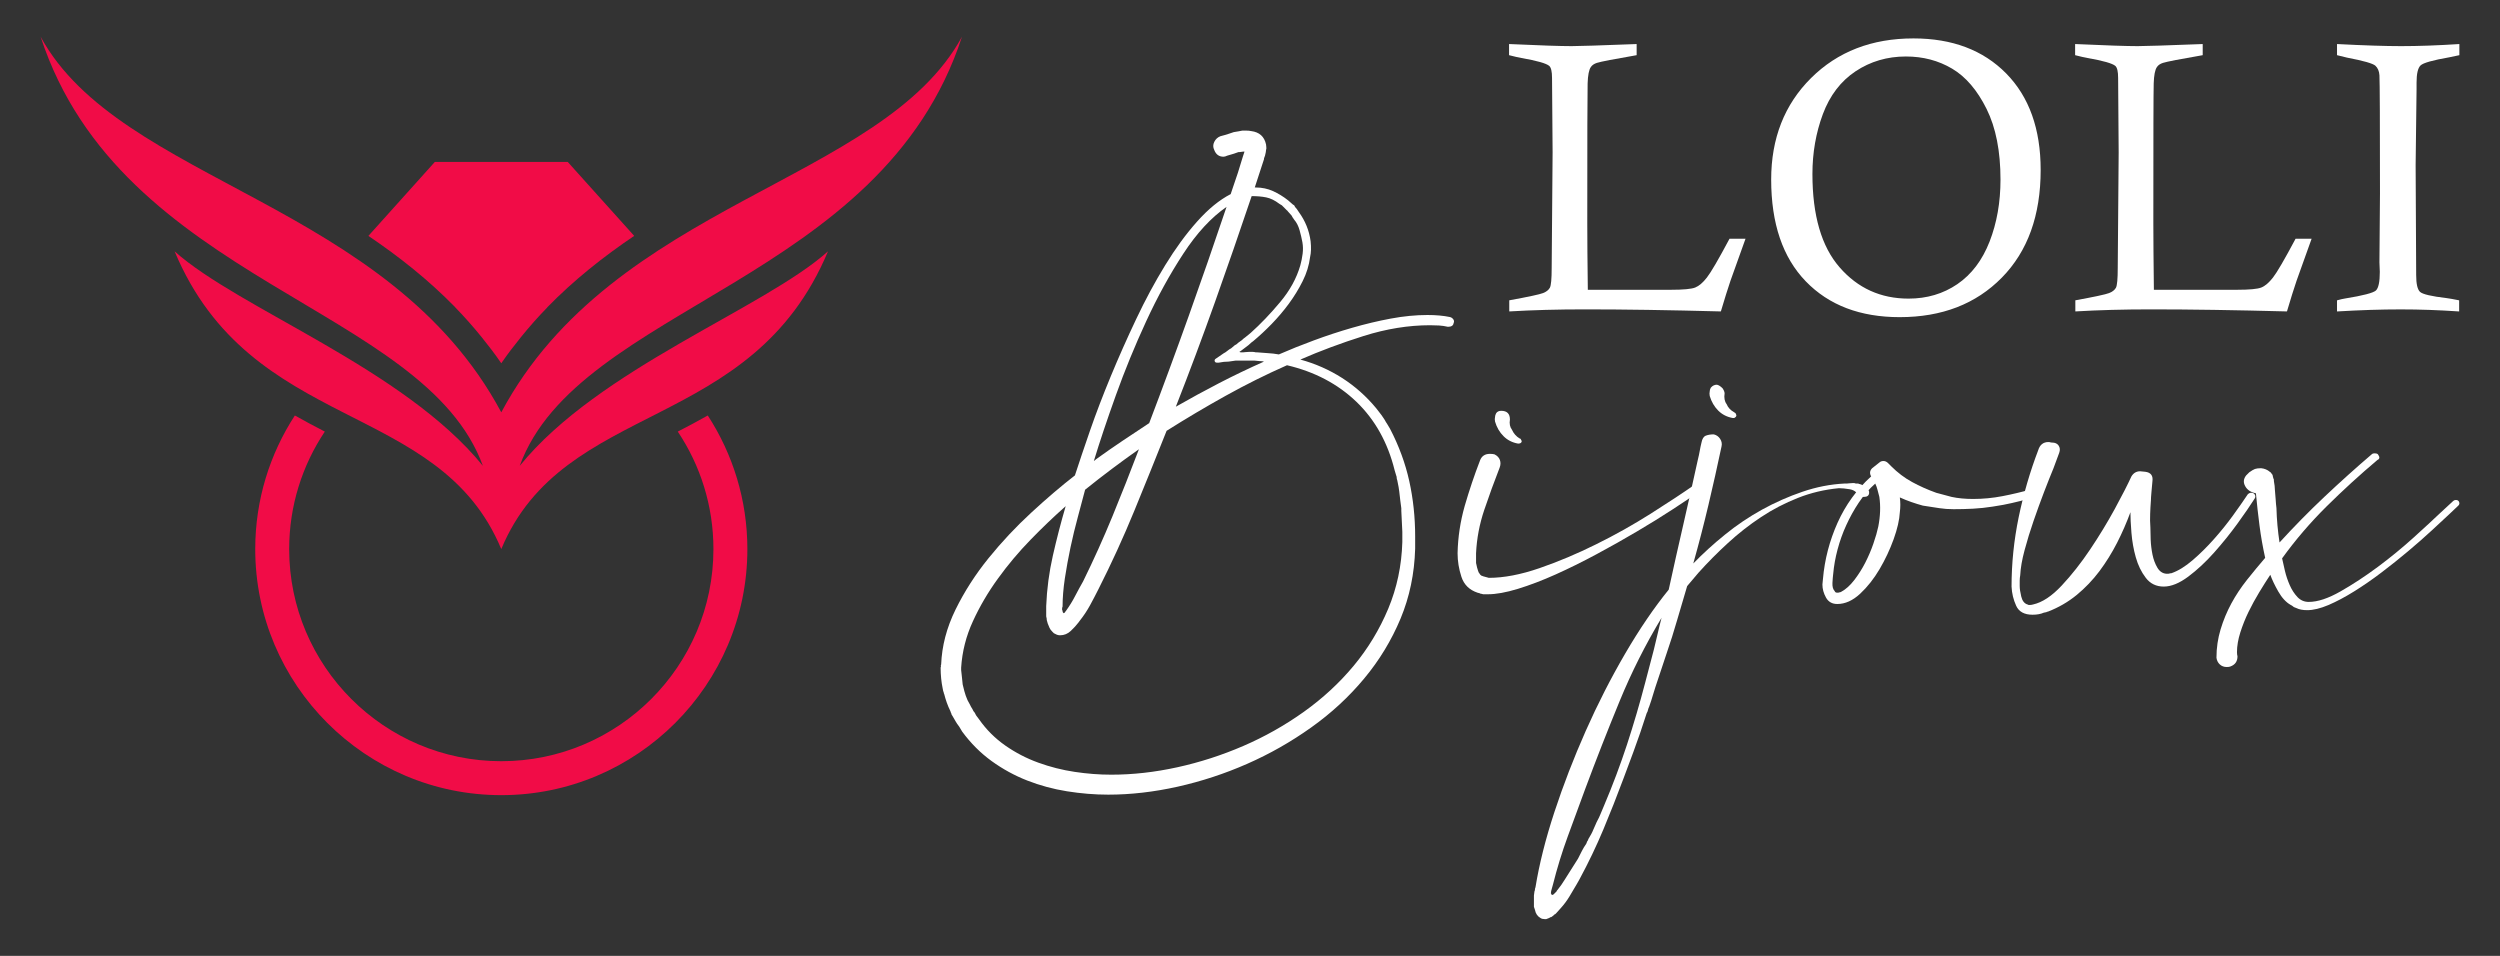 <?xml version="1.0" encoding="utf-8"?>
<!-- Generator: Adobe Illustrator 16.0.0, SVG Export Plug-In . SVG Version: 6.00 Build 0)  -->
<!DOCTYPE svg PUBLIC "-//W3C//DTD SVG 1.1//EN" "http://www.w3.org/Graphics/SVG/1.1/DTD/svg11.dtd">
<svg version="1.1" id="Calque_1" xmlns="http://www.w3.org/2000/svg" xmlns:xlink="http://www.w3.org/1999/xlink" x="0px" y="0px"
	 width="170px" height="65px" viewBox="0 0 170 65" enable-background="new 0 0 170 65" xml:space="preserve">
<rect x="0" y="0" width="170" height="65" fill="#333333" stroke="none"/>
<g>
	<g>
		<g>
			<path fill="#FFFFFF" d="M102.616,3.752V2.995c2.093,0.096,3.51,0.142,4.254,0.142c0.461,0,1.934-0.046,4.422-0.142v0.757
				c-1.539,0.266-2.44,0.439-2.705,0.524c-0.188,0.062-0.324,0.154-0.41,0.284c-0.127,0.179-0.201,0.55-0.218,1.114
				c-0.017,0.563-0.024,3.725-0.024,9.482c0,1.136,0.012,2.651,0.037,4.549h5.652c0.846,0,1.396-0.052,1.65-0.154
				c0.258-0.102,0.523-0.328,0.795-0.679c0.275-0.35,0.787-1.229,1.539-2.64h1.088l-1.023,2.857c-0.18,0.53-0.398,1.226-0.654,2.088
				c-3.533-0.094-6.609-0.14-9.23-0.14c-1.853,0-3.572,0.046-5.159,0.14v-0.756c1.302-0.237,2.066-0.402,2.296-0.492
				c0.229-0.091,0.385-0.213,0.465-0.366c0.082-0.154,0.123-0.601,0.123-1.345l0.063-7.856l-0.039-5.062
				c0-0.435-0.063-0.708-0.191-0.819c-0.195-0.17-0.828-0.35-1.896-0.539C103.261,3.911,102.983,3.846,102.616,3.752z"/>
			<path fill="#FFFFFF" d="M120.44,12.21c0-2.802,0.904-5.104,2.709-6.9c1.809-1.798,4.129-2.698,6.967-2.698
				c2.639,0,4.74,0.795,6.305,2.383c1.563,1.59,2.344,3.775,2.344,6.562c0,3.093-0.881,5.534-2.641,7.323
				c-1.76,1.791-4.074,2.686-6.945,2.686c-2.689,0-4.818-0.813-6.387-2.436S120.44,15.199,120.44,12.21z M123.245,11.831
				c0,2.821,0.617,4.94,1.854,6.354c1.232,1.414,2.795,2.121,4.682,2.121c1.248,0,2.355-0.327,3.32-0.985
				c0.965-0.66,1.695-1.623,2.191-2.894c0.494-1.268,0.742-2.672,0.742-4.212c0-1.932-0.314-3.535-0.947-4.809
				s-1.414-2.188-2.344-2.738c-0.932-0.552-1.979-0.827-3.141-0.827c-1.273,0-2.414,0.337-3.422,1.006
				c-1.008,0.672-1.75,1.642-2.225,2.913C123.483,9.029,123.245,10.387,123.245,11.831z"/>
			<path fill="#FFFFFF" d="M141.108,3.752V2.995c2.094,0.096,3.512,0.142,4.254,0.142c0.463,0,1.936-0.046,4.422-0.142v0.757
				c-1.539,0.266-2.439,0.439-2.703,0.524c-0.189,0.062-0.326,0.154-0.41,0.284c-0.129,0.179-0.201,0.55-0.219,1.114
				c-0.018,0.563-0.025,3.725-0.025,9.482c0,1.136,0.014,2.651,0.037,4.549h5.65c0.848,0,1.398-0.052,1.654-0.154
				c0.258-0.102,0.521-0.328,0.795-0.679c0.273-0.35,0.787-1.229,1.537-2.64h1.09l-1.023,2.857c-0.182,0.53-0.398,1.226-0.654,2.088
				c-3.535-0.094-6.611-0.14-9.232-0.14c-1.852,0-3.57,0.046-5.158,0.14v-0.756c1.301-0.237,2.064-0.402,2.295-0.492
				c0.23-0.091,0.385-0.213,0.467-0.366c0.08-0.154,0.121-0.601,0.121-1.345l0.063-7.856l-0.037-5.062
				c0-0.435-0.064-0.708-0.191-0.819c-0.197-0.17-0.83-0.35-1.898-0.539C141.753,3.911,141.476,3.846,141.108,3.752z"/>
			<path fill="#FFFFFF" d="M167.237,2.995v0.757c-0.301,0.069-0.523,0.116-0.668,0.141c-1.135,0.198-1.793,0.383-1.973,0.558
				s-0.27,0.565-0.27,1.172v0.45l-0.063,5.15l0.037,7.484c0,0.598,0.088,0.978,0.262,1.14c0.178,0.163,0.775,0.303,1.801,0.423
				c0.197,0.025,0.484,0.077,0.859,0.153v0.756c-1.377-0.094-2.701-0.14-3.973-0.14c-1.316,0-2.76,0.046-4.332,0.14v-0.756
				c0.248-0.068,0.436-0.111,0.564-0.128c1.213-0.196,1.908-0.379,2.084-0.544c0.174-0.167,0.262-0.587,0.262-1.263l-0.025-0.642
				l0.037-4.701c0-4.836-0.012-7.51-0.037-8.023c-0.018-0.28-0.109-0.499-0.275-0.652c-0.166-0.154-0.811-0.337-1.932-0.552
				c-0.154-0.033-0.379-0.089-0.678-0.166V2.995c1.857,0.096,3.307,0.142,4.352,0.142C164.435,3.137,165.755,3.091,167.237,2.995z"
				/>
		</g>
		<g>
			<path fill="#FFFFFF" d="M87.9,13.894c0.022,0.023,0.04,0.035,0.053,0.035c0.011,0,0.028,0.012,0.052,0.034
				c0.023,0.07,0.082,0.152,0.174,0.245l0.14,0.208c0.44,0.604,0.708,1.268,0.802,1.985c0.046,0.42,0.035,0.78-0.035,1.081
				c-0.07,0.558-0.238,1.104-0.506,1.637c-0.267,0.536-0.58,1.046-0.939,1.534c-0.36,0.488-0.75,0.946-1.168,1.377
				s-0.836,0.817-1.254,1.167l-0.14,0.104c-0.116,0.116-0.232,0.215-0.349,0.294c-0.116,0.083-0.232,0.171-0.349,0.264l-0.104,0.069
				c0.023,0.022,0.07,0.033,0.141,0.033c0.092,0,0.18-0.003,0.261-0.017c0.081-0.012,0.168-0.017,0.261-0.017
				c0.07,0,0.146,0,0.227,0c0.08,0,0.157,0.012,0.227,0.033h0.105c0.254,0.025,0.498,0.043,0.73,0.055
				c0.232,0.011,0.477,0.04,0.732,0.086c0.743-0.325,1.539-0.645,2.387-0.957c0.848-0.314,1.713-0.6,2.596-0.854
				c0.883-0.254,1.76-0.465,2.631-0.627s1.701-0.243,2.49-0.243c0.582,0,1.092,0.046,1.533,0.139
				c0.093,0.022,0.169,0.076,0.227,0.155c0.059,0.083,0.064,0.17,0.018,0.263c-0.023,0.162-0.151,0.245-0.383,0.245
				c-0.209-0.048-0.413-0.076-0.609-0.089c-0.197-0.01-0.4-0.017-0.61-0.017c-1.464,0-2.968,0.244-4.512,0.73
				c-1.545,0.488-2.979,1.024-4.304,1.604c1.021,0.279,1.969,0.698,2.84,1.254c0.871,0.558,1.643,1.244,2.316,2.057l0.35,0.453
				c0.046,0.069,0.098,0.146,0.156,0.227s0.109,0.168,0.156,0.262c0.023,0.022,0.035,0.04,0.035,0.051
				c0,0.012,0.012,0.03,0.035,0.053l0.209,0.35c0.604,1.159,1.039,2.346,1.307,3.553c0.267,1.208,0.401,2.463,0.401,3.763v0.837
				c-0.048,1.694-0.378,3.281-0.993,4.756c-0.616,1.475-1.441,2.834-2.475,4.075c-1.033,1.243-2.235,2.354-3.605,3.328
				c-1.371,0.977-2.822,1.801-4.355,2.474c-1.533,0.675-3.107,1.189-4.722,1.551c-1.614,0.36-3.188,0.542-4.722,0.542
				c-0.928,0-1.863-0.078-2.805-0.229c-0.94-0.151-1.84-0.395-2.7-0.731c-0.86-0.336-1.667-0.778-2.422-1.323
				c-0.755-0.546-1.423-1.215-2.003-2.004l-0.105-0.175c-0.022-0.046-0.04-0.075-0.052-0.088c-0.012-0.011-0.03-0.04-0.052-0.085
				c-0.093-0.116-0.169-0.228-0.227-0.331c-0.059-0.105-0.122-0.216-0.192-0.332l-0.104-0.174c0-0.048-0.012-0.082-0.035-0.104
				l-0.035-0.105c-0.093-0.186-0.174-0.378-0.244-0.575c-0.069-0.197-0.127-0.389-0.174-0.575c-0.022-0.046-0.034-0.082-0.034-0.104
				c0-0.024-0.012-0.058-0.036-0.105l-0.034-0.173c-0.093-0.442-0.141-0.919-0.141-1.43c0.024-0.047,0.03-0.08,0.019-0.104
				c-0.013-0.023-0.006-0.06,0.017-0.105c0.048-1.254,0.372-2.497,0.976-3.729c0.604-1.23,1.353-2.396,2.248-3.501
				c0.894-1.103,1.864-2.137,2.909-3.099c1.047-0.966,2.033-1.807,2.962-2.527c0.279-0.86,0.622-1.874,1.028-3.049
				c0.406-1.173,0.877-2.404,1.411-3.693c0.534-1.29,1.109-2.585,1.726-3.885c0.615-1.302,1.271-2.52,1.969-3.659
				c0.696-1.139,1.422-2.131,2.177-2.978c0.755-0.849,1.516-1.47,2.282-1.865l0.104-0.313c0.14-0.395,0.267-0.771,0.384-1.133
				c0.115-0.359,0.232-0.736,0.348-1.132l0.104-0.314c-0.069,0-0.14,0.005-0.208,0.018c-0.07,0.013-0.141,0.018-0.21,0.018
				c-0.046,0.023-0.146,0.058-0.296,0.105c-0.15,0.047-0.309,0.093-0.471,0.139c-0.093,0.046-0.174,0.069-0.244,0.069
				c-0.302,0-0.511-0.15-0.627-0.452c-0.094-0.187-0.094-0.371,0-0.559c0.093-0.186,0.232-0.313,0.418-0.383
				c0.186-0.046,0.366-0.1,0.541-0.156c0.174-0.057,0.295-0.099,0.365-0.122c0.116-0.022,0.221-0.041,0.313-0.052
				c0.093-0.012,0.186-0.03,0.278-0.053h0.209c0.162,0,0.291,0.012,0.384,0.034c0.558,0.07,0.894,0.372,1.011,0.907
				c0,0.046,0.005,0.104,0.018,0.173c0.012,0.07,0.006,0.139-0.018,0.21c0,0.069-0.023,0.196-0.07,0.383
				c-0.023,0.069-0.04,0.116-0.053,0.14c-0.012,0.021-0.017,0.058-0.017,0.104l-0.069,0.21c-0.094,0.278-0.187,0.563-0.279,0.854
				c-0.094,0.291-0.186,0.574-0.278,0.854h0.069c0.418,0,0.807,0.083,1.168,0.243c0.359,0.164,0.701,0.372,1.027,0.629L87.9,13.894z
				 M94.835,31.978c-0.466-1.882-1.33-3.434-2.596-4.653c-1.268-1.217-2.84-2.047-4.723-2.489c-1.416,0.626-2.805,1.318-4.163,2.073
				c-1.359,0.755-2.7,1.55-4.024,2.386c-0.721,1.813-1.452,3.625-2.195,5.436c-0.743,1.812-1.557,3.589-2.439,5.332
				c-0.186,0.37-0.377,0.736-0.574,1.098c-0.197,0.36-0.424,0.702-0.68,1.026l-0.104,0.141c-0.141,0.186-0.314,0.378-0.523,0.574
				c-0.209,0.197-0.453,0.297-0.732,0.297c-0.115,0-0.231-0.035-0.348-0.105l-0.07-0.034l-0.104-0.105
				c-0.094-0.093-0.157-0.181-0.191-0.26c-0.035-0.082-0.076-0.181-0.123-0.297l-0.068-0.244v-0.07l-0.036-0.173v-0.697
				c0.046-1.162,0.198-2.307,0.453-3.432c0.256-1.128,0.546-2.248,0.872-3.363c-0.791,0.697-1.586,1.459-2.388,2.283
				c-0.802,0.825-1.539,1.701-2.211,2.63c-0.676,0.93-1.244,1.898-1.708,2.91c-0.465,1.009-0.731,2.06-0.801,3.152v0.174
				c0.022,0.163,0.041,0.319,0.052,0.472c0.012,0.149,0.028,0.317,0.052,0.505l0.035,0.14c0.046,0.208,0.105,0.418,0.175,0.627
				c0.069,0.208,0.162,0.405,0.279,0.592l0.069,0.14c0.023,0.046,0.041,0.075,0.052,0.088c0.012,0.011,0.03,0.04,0.053,0.086
				l0.069,0.14c0.046,0.046,0.081,0.094,0.105,0.14c0.023,0.046,0.046,0.094,0.07,0.138c0.023,0.023,0.04,0.048,0.052,0.072
				c0.011,0.022,0.028,0.045,0.052,0.068l0.104,0.14c0.488,0.696,1.08,1.289,1.777,1.777c0.697,0.488,1.446,0.876,2.247,1.166
				c0.802,0.291,1.627,0.501,2.475,0.628c0.848,0.128,1.678,0.191,2.49,0.191c1.465,0,2.963-0.168,4.496-0.505
				s3.024-0.819,4.477-1.446c1.451-0.626,2.822-1.399,4.111-2.316c1.289-0.919,2.422-1.964,3.397-3.136
				c0.976-1.174,1.76-2.47,2.353-3.885c0.592-1.419,0.91-2.927,0.957-4.53v-0.696l-0.069-1.43v-0.174l-0.069-0.522
				c-0.023-0.209-0.047-0.411-0.07-0.61c-0.023-0.196-0.058-0.401-0.104-0.609l-0.035-0.174c-0.023-0.047-0.035-0.1-0.035-0.157
				s-0.012-0.109-0.035-0.156L94.835,31.978z M72.222,41.453c0.022,0.048,0.035,0.089,0.035,0.123c0,0.035,0.022,0.076,0.068,0.123
				l0.07-0.036c0.023-0.022,0.046-0.059,0.07-0.104l0.033-0.035c0.232-0.325,0.437-0.656,0.61-0.994
				c0.175-0.336,0.354-0.666,0.54-0.991c0.721-1.466,1.388-2.945,2.004-4.444c0.615-1.499,1.213-3.014,1.795-4.546
				c-0.627,0.44-1.244,0.888-1.848,1.342c-0.604,0.453-1.207,0.923-1.812,1.41c-0.14,0.535-0.302,1.146-0.487,1.83
				c-0.188,0.685-0.354,1.382-0.506,2.09c-0.15,0.709-0.278,1.412-0.384,2.108c-0.104,0.696-0.155,1.335-0.155,1.916
				c-0.024,0.048-0.035,0.104-0.035,0.176V41.453z M74.381,31.35c0.023-0.023,0.048-0.04,0.07-0.051
				c0.022-0.012,0.058-0.041,0.104-0.088c0.58-0.418,1.172-0.831,1.777-1.236c0.604-0.407,1.207-0.808,1.813-1.203
				c0.928-2.438,1.828-4.878,2.699-7.318c0.871-2.438,1.725-4.9,2.561-7.386c-1.045,0.721-2.027,1.785-2.943,3.188
				c-0.919,1.405-1.76,2.938-2.526,4.601c-0.767,1.66-1.452,3.333-2.056,5.017C75.276,28.558,74.776,30.049,74.381,31.35z
				 M87.935,14.836c-0.023-0.023-0.057-0.082-0.104-0.175l-0.279-0.314c0-0.021-0.012-0.034-0.035-0.034l-0.278-0.279l-0.069-0.07
				c-0.047-0.022-0.076-0.04-0.088-0.052c-0.012-0.011-0.04-0.028-0.086-0.053c-0.303-0.231-0.599-0.376-0.889-0.435
				c-0.291-0.059-0.622-0.088-0.994-0.088c-0.813,2.417-1.643,4.814-2.49,7.194c-0.849,2.383-1.737,4.758-2.666,7.127
				c0.977-0.559,1.957-1.092,2.944-1.604c0.987-0.51,2.003-0.998,3.049-1.463c-0.069-0.023-0.163-0.034-0.278-0.034l-0.384-0.036
				h-1.255l-0.487,0.07c-0.116,0-0.227,0.006-0.331,0.017c-0.104,0.014-0.215,0.029-0.331,0.053h-0.14
				c-0.069,0-0.115-0.028-0.139-0.086c-0.023-0.059-0.012-0.11,0.035-0.158c0.092-0.069,0.186-0.133,0.278-0.19
				c0.093-0.059,0.187-0.123,0.278-0.192c0.093-0.046,0.18-0.104,0.262-0.174c0.08-0.069,0.168-0.127,0.262-0.176l0.244-0.207
				c0.068-0.023,0.15-0.081,0.243-0.175l0.244-0.175c0.093-0.091,0.162-0.149,0.209-0.174l0.384-0.313
				c0.673-0.603,1.341-1.3,2.002-2.092c0.663-0.788,1.121-1.623,1.377-2.508c0.07-0.255,0.122-0.517,0.156-0.784
				c0.035-0.267,0.029-0.528-0.016-0.784c-0.048-0.254-0.111-0.528-0.192-0.818c-0.082-0.29-0.204-0.528-0.366-0.714L87.935,14.836z
				"/>
			<path fill="#FFFFFF" d="M100.653,31.281c0.115-0.279,0.336-0.419,0.662-0.419c0.139,0,0.243,0.013,0.313,0.034
				c0.186,0.093,0.308,0.222,0.366,0.385c0.057,0.162,0.052,0.337-0.019,0.521c-0.372,0.953-0.72,1.91-1.046,2.875
				c-0.325,0.965-0.51,1.945-0.557,2.944v0.662l0.07,0.313c0.021,0.069,0.045,0.146,0.069,0.227c0.022,0.08,0.058,0.145,0.104,0.191
				c0.023,0.047,0.046,0.075,0.069,0.087c0.022,0.013,0.046,0.029,0.069,0.053c0.023,0,0.059,0.012,0.105,0.035l0.383,0.104
				c1.021,0,2.172-0.22,3.45-0.661c1.276-0.442,2.562-0.981,3.849-1.622c1.291-0.637,2.52-1.329,3.695-2.071
				c1.17-0.744,2.178-1.404,3.012-1.986c0.023-0.022,0.072-0.034,0.141-0.034c0.139,0,0.232,0.063,0.279,0.19
				c0.045,0.128,0.012,0.227-0.105,0.297c-0.488,0.349-1.098,0.761-1.83,1.236c-0.73,0.478-1.537,0.977-2.422,1.499
				c-0.881,0.521-1.799,1.039-2.752,1.55c-0.951,0.511-1.881,0.97-2.787,1.377c-0.905,0.405-1.76,0.731-2.561,0.976
				s-1.48,0.366-2.038,0.366h-0.313l-0.141-0.035c-0.047,0-0.08-0.013-0.104-0.035l-0.139-0.035
				c-0.559-0.187-0.924-0.545-1.099-1.081c-0.175-0.533-0.261-1.067-0.261-1.602c0.022-1.092,0.186-2.166,0.486-3.223
				C99.909,33.342,100.257,32.304,100.653,31.281z M101.663,28.667c-0.023-0.116-0.023-0.22,0-0.313c0-0.07,0.023-0.151,0.07-0.244
				c0.068-0.116,0.186-0.175,0.348-0.175c0.396,0,0.594,0.198,0.594,0.593c-0.048,0.278,0,0.512,0.139,0.696
				c0.115,0.256,0.289,0.452,0.522,0.592c0.046,0,0.081,0.035,0.104,0.105c0.024,0.023,0.036,0.06,0.036,0.104
				c-0.024,0.095-0.105,0.14-0.244,0.14c-0.396-0.069-0.727-0.237-0.993-0.506C101.972,29.394,101.778,29.063,101.663,28.667z"/>
			<path fill="#FFFFFF" d="M125.565,32.883c0.045,0,0.109-0.005,0.189-0.018c0.082-0.011,0.17-0.018,0.264-0.018
				c0.092,0,0.148,0.013,0.174,0.035h0.174c0.023,0.022,0.059,0.036,0.105,0.036l0.104,0.034c0.186,0.094,0.326,0.186,0.418,0.277
				c0.023,0.024,0.035,0.042,0.035,0.055c0,0.011,0.012,0.028,0.033,0.051c0,0.023,0.006,0.04,0.02,0.053
				c0.012,0.013,0.018,0.029,0.018,0.053v0.104c-0.021,0.162-0.139,0.243-0.35,0.243h-0.209c-0.115-0.045-0.174-0.081-0.174-0.104
				c-0.115-0.232-0.313-0.371-0.594-0.417c-0.277-0.047-0.521-0.07-0.73-0.07c-0.977,0.092-1.904,0.313-2.787,0.662
				c-0.883,0.349-1.721,0.783-2.508,1.306c-0.791,0.523-1.541,1.11-2.248,1.761c-0.709,0.649-1.377,1.323-2.004,2.02l-0.768,0.906
				c-0.23,0.767-0.457,1.534-0.678,2.3c-0.221,0.768-0.459,1.521-0.715,2.265l-0.766,2.3c-0.047,0.162-0.092,0.313-0.141,0.453
				c-0.047,0.14-0.092,0.289-0.139,0.454l-0.141,0.417c-0.045,0.092-0.074,0.174-0.086,0.242c-0.012,0.071-0.041,0.14-0.086,0.211
				c-0.141,0.441-0.286,0.882-0.437,1.324c-0.151,0.44-0.308,0.883-0.471,1.322l-0.663,1.778c-0.441,1.186-0.899,2.347-1.375,3.484
				c-0.477,1.138-1.016,2.266-1.619,3.38l-0.176,0.314c-0.162,0.278-0.331,0.562-0.506,0.854c-0.173,0.288-0.377,0.562-0.609,0.817
				l-0.314,0.349c-0.044,0.046-0.08,0.069-0.104,0.069l-0.069,0.07l-0.14,0.104h-0.035c-0.068,0.046-0.173,0.093-0.313,0.14h-0.105
				c-0.115,0-0.208-0.023-0.278-0.07c-0.208-0.117-0.337-0.302-0.384-0.557l-0.07-0.21v-0.767l0.036-0.279
				c0.023-0.046,0.034-0.093,0.034-0.138c0-0.048,0.013-0.094,0.035-0.14c0.256-1.58,0.686-3.287,1.289-5.123
				c0.604-1.835,1.313-3.671,2.125-5.505c0.814-1.835,1.708-3.587,2.683-5.261c0.976-1.672,1.966-3.125,2.964-4.354
				c0.324-1.487,0.654-2.963,0.992-4.427c0.336-1.462,0.666-2.938,0.992-4.425c0.047-0.186,0.088-0.377,0.123-0.574
				s0.074-0.389,0.121-0.575c0.047-0.255,0.145-0.412,0.297-0.47c0.15-0.059,0.33-0.087,0.539-0.087
				c0.188,0.046,0.332,0.149,0.436,0.313c0.105,0.163,0.133,0.338,0.088,0.522c-0.279,1.325-0.576,2.647-0.889,3.973
				c-0.314,1.323-0.656,2.648-1.029,3.972c0.652-0.672,1.371-1.329,2.162-1.967c0.789-0.642,1.625-1.202,2.508-1.692
				c0.883-0.487,1.799-0.893,2.752-1.218c0.953-0.326,1.904-0.511,2.857-0.559H125.565z M105.529,60.407
				c-0.046,0.142-0.069,0.257-0.069,0.35l0.035,0.034c0,0.024,0.013,0.048,0.034,0.071c0.024,0,0.042-0.006,0.054-0.018
				s0.029-0.017,0.052-0.017l0.173-0.175c0,0.021,0.025-0.012,0.07-0.104l0.035-0.035c0.093-0.117,0.181-0.232,0.262-0.349
				c0.08-0.116,0.157-0.233,0.227-0.348l0.904-1.43c0.096-0.186,0.182-0.359,0.263-0.521c0.083-0.163,0.181-0.326,0.296-0.489
				l0.07-0.174c0.047-0.046,0.069-0.093,0.069-0.139c0.069-0.116,0.134-0.227,0.192-0.33c0.059-0.106,0.111-0.217,0.156-0.332
				l0.139-0.313c0.047-0.117,0.1-0.228,0.156-0.332c0.059-0.104,0.112-0.216,0.158-0.331l0.278-0.662
				c0.581-1.371,1.097-2.747,1.552-4.129c0.451-1.383,0.864-2.782,1.234-4.199l0.594-2.266c0.092-0.37,0.18-0.736,0.262-1.097
				s0.168-0.714,0.262-1.063c-1.092,1.813-2.045,3.704-2.857,5.679c-0.813,1.976-1.592,3.962-2.335,5.959
				c-0.394,1.069-0.788,2.143-1.185,3.224c-0.396,1.08-0.732,2.177-1.012,3.292L105.529,60.407z M116.261,26.926
				c-0.021-0.116-0.021-0.221,0-0.314c0-0.07,0.023-0.15,0.07-0.243c0.115-0.141,0.256-0.209,0.418-0.209
				c0.117,0.022,0.244,0.104,0.385,0.242c0.092,0.14,0.139,0.257,0.139,0.35c-0.047,0.302,0,0.546,0.139,0.731
				c0.092,0.231,0.268,0.418,0.521,0.558c0.025,0.022,0.041,0.034,0.053,0.034c0.014,0,0.031,0.024,0.055,0.071
				c0.021,0.045,0.033,0.092,0.033,0.139c-0.023,0.023-0.033,0.041-0.033,0.053s-0.023,0.029-0.07,0.052
				c0,0.022-0.025,0.035-0.07,0.035h-0.068c-0.396-0.069-0.727-0.238-0.994-0.505S116.378,27.32,116.261,26.926z"/>
			<path fill="#FFFFFF" d="M127.237,32.396c-0.115-0.209-0.094-0.395,0.07-0.558l0.488-0.385c0.068-0.067,0.162-0.104,0.277-0.104
				c0.117,0,0.221,0.047,0.314,0.14l0.209,0.21c0.439,0.44,0.916,0.801,1.43,1.08c0.508,0.278,1.055,0.521,1.637,0.73
				c0.021,0,0.045,0.007,0.068,0.019c0.023,0.011,0.047,0.018,0.07,0.018l0.906,0.243c0.441,0.095,0.93,0.14,1.463,0.14
				c0.674,0,1.342-0.063,2.004-0.192c0.662-0.127,1.318-0.284,1.969-0.469c0.184,0,0.289,0.068,0.314,0.208
				c0.068,0.141,0.01,0.256-0.176,0.349l-0.383,0.104c-0.326,0.094-0.691,0.187-1.098,0.279c-0.406,0.092-0.771,0.162-1.098,0.208
				l-0.211,0.035c-0.441,0.069-0.881,0.116-1.322,0.14s-0.883,0.034-1.324,0.034c-0.35,0-0.668-0.023-0.959-0.069
				c-0.289-0.047-0.666-0.104-1.131-0.174c-0.256-0.071-0.518-0.15-0.785-0.244c-0.266-0.094-0.527-0.196-0.781-0.313
				c0.045,0.326,0.045,0.661,0,1.01c-0.027,0.511-0.166,1.121-0.42,1.829c-0.256,0.709-0.576,1.39-0.959,2.04
				c-0.383,0.648-0.822,1.206-1.322,1.672c-0.5,0.463-1.016,0.696-1.553,0.696c-0.348,0-0.604-0.145-0.766-0.435
				c-0.162-0.291-0.244-0.588-0.244-0.89l0.037-0.383c0.115-1.325,0.447-2.596,0.992-3.815
				C125.501,34.33,126.263,33.279,127.237,32.396z M127.796,33.789c-0.047-0.162-0.088-0.319-0.123-0.471
				c-0.037-0.15-0.088-0.297-0.156-0.436c-0.418,0.372-0.789,0.802-1.115,1.289s-0.609,1-0.852,1.533
				c-0.248,0.535-0.441,1.087-0.594,1.654c-0.152,0.57-0.25,1.122-0.297,1.656c-0.021,0.162-0.039,0.373-0.053,0.628
				c-0.012,0.255,0.041,0.439,0.156,0.557c0.023,0.07,0.082,0.104,0.174,0.104c0.094,0,0.152-0.013,0.176-0.034h0.033l0.07-0.034
				c0.303-0.164,0.594-0.426,0.871-0.785c0.279-0.36,0.529-0.755,0.75-1.184c0.219-0.431,0.406-0.866,0.557-1.308
				c0.152-0.441,0.262-0.824,0.33-1.149C127.864,35.091,127.886,34.416,127.796,33.789z"/>
			<path fill="#FFFFFF" d="M138.247,41.105c0.627-0.139,1.277-0.568,1.951-1.289c0.674-0.72,1.318-1.538,1.934-2.457
				c0.615-0.916,1.172-1.833,1.674-2.752c0.498-0.917,0.875-1.654,1.131-2.212c0.141-0.231,0.336-0.348,0.592-0.348
				c0.047,0,0.105,0.004,0.176,0.017c0.068,0.012,0.127,0.017,0.174,0.017c0.373,0.048,0.535,0.258,0.488,0.628
				c-0.023,0.232-0.049,0.483-0.068,0.749c-0.025,0.268-0.037,0.459-0.037,0.575c-0.023,0.302-0.041,0.604-0.051,0.906
				c-0.014,0.302-0.008,0.615,0.016,0.94c0,0.187,0.006,0.454,0.018,0.803c0.014,0.348,0.055,0.689,0.123,1.027
				c0.068,0.336,0.18,0.632,0.33,0.888s0.354,0.396,0.609,0.418h0.141c0.023,0,0.051-0.005,0.086-0.018
				c0.037-0.013,0.076-0.018,0.123-0.018c0.465-0.162,0.945-0.459,1.445-0.889c0.5-0.429,0.98-0.904,1.445-1.429
				c0.465-0.521,0.895-1.057,1.291-1.601c0.395-0.547,0.732-1.029,1.01-1.446c0.07-0.07,0.15-0.106,0.246-0.106
				c0.113,0,0.195,0.048,0.242,0.141c0.045,0.094,0.035,0.186-0.035,0.278c-0.279,0.441-0.662,0.999-1.15,1.673
				s-1.018,1.329-1.586,1.969c-0.568,0.639-1.154,1.184-1.758,1.637c-0.605,0.452-1.162,0.681-1.674,0.681
				c-0.51,0-0.918-0.198-1.219-0.594c-0.303-0.395-0.529-0.858-0.68-1.395c-0.152-0.533-0.248-1.09-0.297-1.672
				c-0.047-0.579-0.068-1.045-0.068-1.394c-0.256,0.697-0.557,1.39-0.906,2.075c-0.35,0.683-0.75,1.328-1.201,1.933
				c-0.455,0.604-0.971,1.144-1.551,1.621c-0.582,0.475-1.232,0.852-1.953,1.13c-0.045,0-0.082,0.012-0.104,0.036l-0.174,0.034
				c-0.211,0.095-0.465,0.14-0.768,0.14c-0.557,0-0.93-0.203-1.113-0.609c-0.186-0.406-0.293-0.842-0.314-1.306
				c0-1.58,0.162-3.154,0.486-4.723c0.326-1.569,0.768-3.084,1.326-4.547c0.113-0.371,0.346-0.557,0.695-0.557
				c0.047,0,0.088,0.005,0.121,0.017c0.037,0.013,0.076,0.018,0.123,0.018c0.209,0,0.361,0.069,0.453,0.209s0.105,0.303,0.037,0.488
				l-0.387,1.045c-0.184,0.441-0.398,0.982-0.643,1.62c-0.244,0.639-0.482,1.296-0.715,1.97c-0.232,0.673-0.436,1.334-0.609,1.985
				c-0.176,0.649-0.273,1.22-0.297,1.706c-0.021,0.116-0.035,0.24-0.035,0.366c0,0.129,0,0.25,0,0.366
				c0,0.187,0.035,0.423,0.105,0.715c0.07,0.29,0.209,0.471,0.416,0.539c0.023,0,0.041,0.007,0.055,0.02
				c0.012,0.01,0.027,0.017,0.053,0.017C138.083,41.142,138.179,41.128,138.247,41.105z"/>
			<path fill="#FFFFFF" d="M166.54,34.975c-0.326,0.301-0.727,0.674-1.201,1.114c-0.477,0.441-1.006,0.906-1.588,1.394
				c-0.58,0.488-1.182,0.971-1.811,1.446c-0.627,0.478-1.248,0.905-1.863,1.288c-0.617,0.385-1.197,0.691-1.742,0.925
				c-0.547,0.231-1.029,0.349-1.447,0.349c-0.303,0-0.545-0.048-0.73-0.141l-0.176-0.069c-0.021-0.024-0.047-0.042-0.068-0.053
				c-0.023-0.012-0.047-0.028-0.07-0.052l-0.07-0.034c-0.326-0.187-0.609-0.494-0.854-0.925c-0.244-0.429-0.422-0.806-0.539-1.132
				c-0.232,0.349-0.482,0.744-0.75,1.186c-0.268,0.44-0.51,0.889-0.732,1.341c-0.221,0.453-0.404,0.917-0.557,1.394
				c-0.15,0.475-0.227,0.924-0.227,1.341c0,0.116,0.014,0.211,0.035,0.28c0,0.349-0.162,0.58-0.488,0.696
				c-0.045,0.022-0.127,0.034-0.244,0.034c-0.184,0-0.342-0.058-0.469-0.174s-0.203-0.268-0.229-0.453
				c0-0.675,0.096-1.318,0.281-1.933c0.186-0.616,0.43-1.204,0.73-1.76c0.303-0.558,0.656-1.092,1.063-1.604
				c0.406-0.509,0.818-1.011,1.238-1.498c-0.164-0.744-0.293-1.475-0.385-2.195c-0.094-0.72-0.174-1.451-0.244-2.194
				c-0.348-0.07-0.592-0.232-0.73-0.488c-0.141-0.255-0.117-0.499,0.068-0.731c0.047-0.047,0.08-0.081,0.105-0.104
				c0.021-0.023,0.057-0.058,0.104-0.105c0.162-0.115,0.291-0.191,0.385-0.226c0.092-0.033,0.232-0.053,0.418-0.053
				c0.23,0.023,0.43,0.104,0.592,0.243c0.021,0.025,0.041,0.035,0.053,0.035s0.027,0.023,0.051,0.07l0.035,0.035
				c0,0.023,0.014,0.035,0.037,0.035v0.033c0.021,0.024,0.033,0.059,0.033,0.105l0.035,0.139c0.023,0.024,0.035,0.059,0.035,0.105
				v0.069c0.023,0.116,0.039,0.227,0.051,0.331c0.012,0.105,0.02,0.203,0.02,0.296c0.021,0.21,0.039,0.419,0.051,0.628
				c0.012,0.208,0.029,0.406,0.053,0.592c0.021,0.789,0.092,1.567,0.209,2.334c0.975-1.068,1.992-2.103,3.049-3.101
				c1.059-0.999,2.143-1.974,3.258-2.927c0.047-0.023,0.104-0.034,0.174-0.034c0.094,0,0.162,0.022,0.211,0.068
				c0.137,0.188,0.127,0.314-0.037,0.385c-1.184,0.998-2.334,2.049-3.449,3.151c-1.115,1.104-2.125,2.283-3.031,3.538
				c0.047,0.231,0.111,0.517,0.193,0.854c0.08,0.337,0.191,0.661,0.33,0.976s0.314,0.58,0.521,0.802
				c0.209,0.22,0.465,0.33,0.766,0.33c0.605,0,1.326-0.237,2.162-0.715c0.836-0.475,1.684-1.032,2.545-1.672
				c0.857-0.639,1.664-1.3,2.42-1.984c0.756-0.686,1.354-1.237,1.795-1.657l0.904-0.836c0.047-0.045,0.105-0.068,0.176-0.068
				c0.115,0,0.191,0.045,0.225,0.139c0.035,0.094,0.02,0.173-0.053,0.244L166.54,34.975z"/>
		</g>
	</g>
	<g>
		<path fill="#F10C47" d="M65.414,2.5c-5.409,9.931-23.68,11.228-31.327,25.538C26.442,13.728,8.169,12.431,2.763,2.5
			c5.454,16.71,26.103,18.297,30.074,29.179c-5.379-6.63-16.59-10.675-20.963-14.587c5.205,12.423,17.968,10.041,22.213,20.247
			c4.249-10.206,17.012-7.824,22.216-20.247c-4.375,3.912-15.586,7.957-20.962,14.587C39.309,20.797,59.962,19.21,65.414,2.5z"/>
		<path fill="#F10C47" d="M30.963,20.902c0,0.002-0.004,0.002-0.004,0.002c0.623,0.64,1.219,1.312,1.793,2.021
			c0.461,0.571,0.912,1.157,1.334,1.777c0.426-0.622,0.878-1.209,1.341-1.781c0.573-0.708,1.168-1.381,1.791-2.018
			c-0.004,0-0.004,0-0.007-0.002c1.819-1.866,3.826-3.45,5.903-4.854l0.01-0.008l-4.519-5.029h-4.52H29.57l-4.517,5.029l0.007,0.008
			C27.139,17.452,29.145,19.036,30.963,20.902z"/>
		<path fill="#F10C47" d="M46.089,29.348c1.531,2.289,2.424,5.037,2.424,7.991c0,7.955-6.472,14.423-14.426,14.423
			c-7.953,0-14.423-6.468-14.423-14.423c0-2.954,0.895-5.702,2.423-7.991c-0.675-0.349-1.356-0.709-2.037-1.095
			c-1.702,2.618-2.694,5.737-2.694,9.086c0,9.226,7.505,16.731,16.731,16.731c9.229,0,16.734-7.506,16.734-16.731
			c0-3.349-0.993-6.468-2.692-9.086C47.446,28.639,46.764,28.999,46.089,29.348z"/>
	</g>
</g>
</svg>
